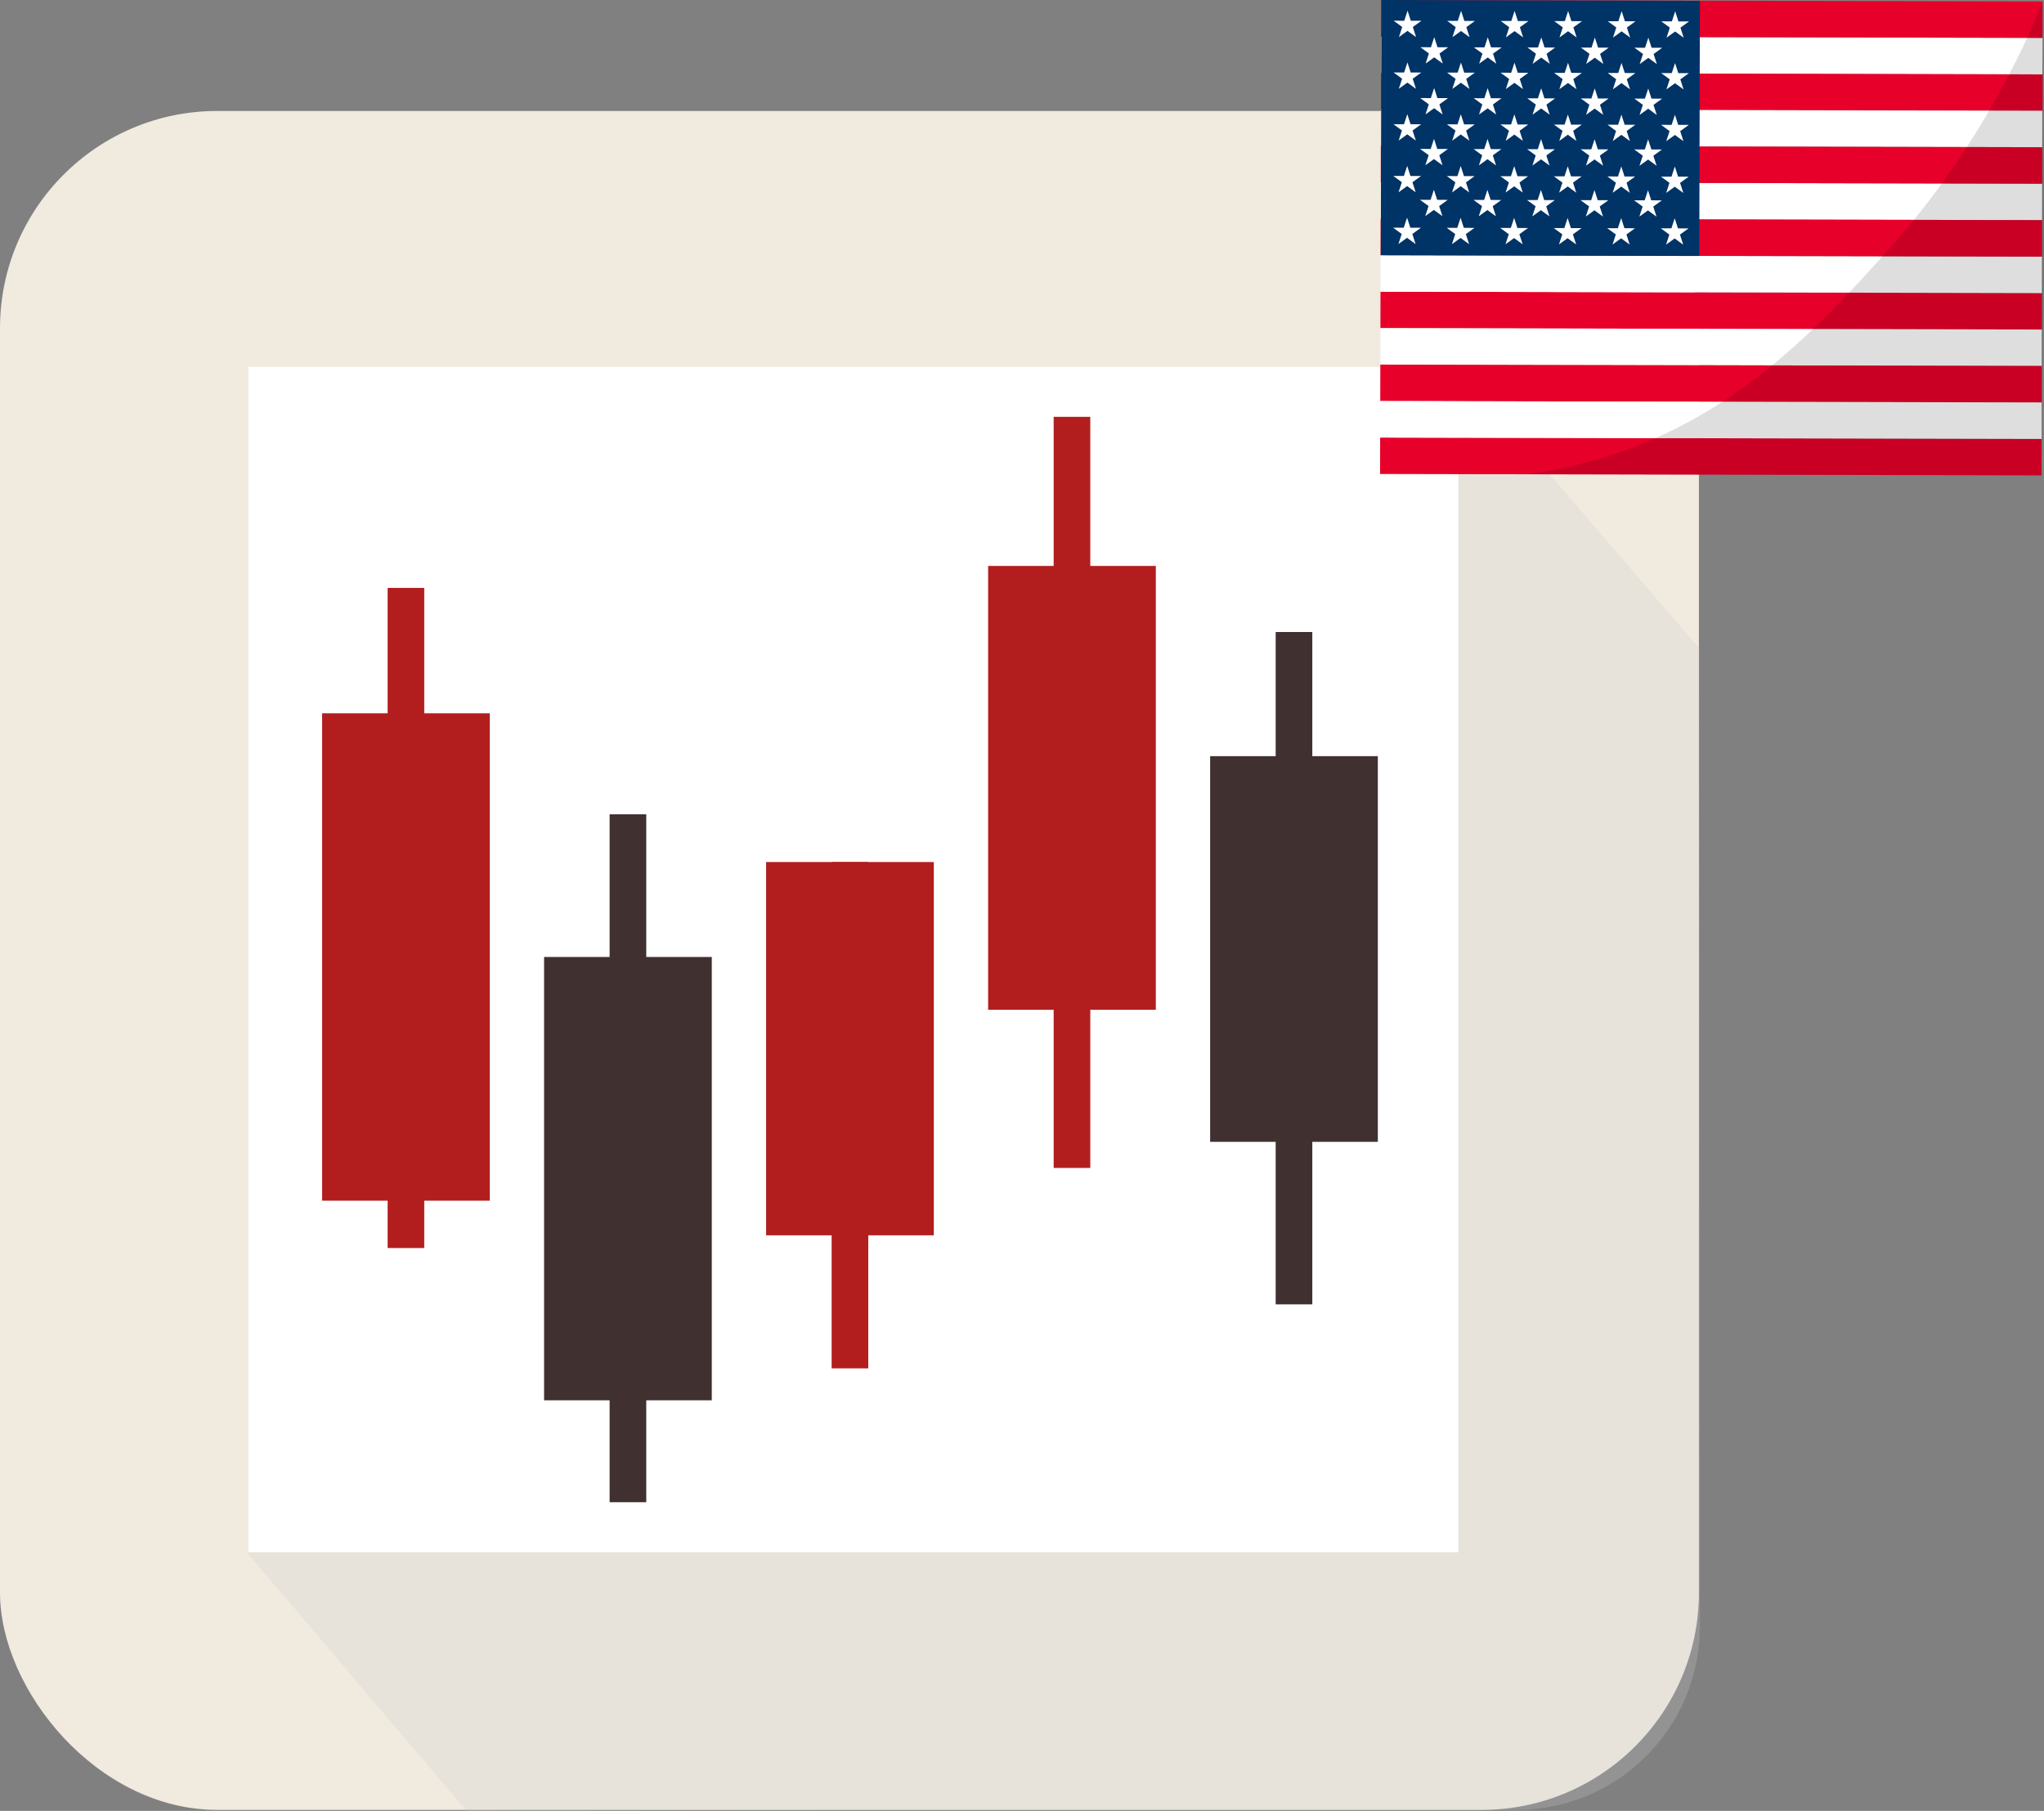 <?xml version="1.0" encoding="UTF-8"?>
<svg xmlns="http://www.w3.org/2000/svg" viewBox="0 0 940.72 833.42">
  <rect x="0" y="0" width="940.72" height="833.42" fill="#808080" stroke="none"/>
  <defs>
    <style>
      .cls-1 {
        fill: #036;
      }

      .cls-1, .cls-2, .cls-3, .cls-4, .cls-5, .cls-6, .cls-7, .cls-8 {
        stroke-width: 0px;
      }

      .cls-2 {
        fill: #403030;
      }

      .cls-3 {
        fill: #f0eadf;
      }

      .cls-9 {
        isolation: isolate;
      }

      .cls-4 {
        fill: #fff;
      }

      .cls-5 {
        fill: #e70029;
      }

      .cls-6 {
        fill: #ccc;
        mix-blend-mode: multiply;
        opacity: .25;
      }

      .cls-7 {
        fill: #b21e1e;
      }

      .cls-8 {
        opacity: .13;
      }
    </style>
  </defs>
  <g class="cls-9">
    <g id="_レイヤー_2" data-name="レイヤー 2">
      <g id="_レイヤー_4" data-name="レイヤー 4">
        <g>
          <g>
            <g>
              <rect class="cls-3" y="51.07" width="781.9" height="781.9" rx="100" ry="100"/>
              <path class="cls-6" d="M452.59,832.97h245.34c46.45,0,84.18-37.52,84.44-83.96l-.27-450.56-111.26-129.19L113.95,714.78l100.77,118.64,237.87-.45Z"/>
            </g>
            <rect class="cls-4" x="114.33" y="168.84" width="556.89" height="545.53"/>
            <g>
              <g>
                <rect class="cls-2" x="250.41" y="440.43" width="77.18" height="204.03"/>
                <rect class="cls-2" x="280.57" y="374.75" width="16.86" height="316.61"/>
              </g>
              <g>
                <rect class="cls-2" x="556.95" y="348.01" width="77.18" height="177.5"/>
                <rect class="cls-2" x="587.11" y="290.87" width="16.86" height="309.44"/>
              </g>
              <g>
                <rect class="cls-7" x="148.24" y="328.27" width="77.18" height="224.32"/>
                <rect class="cls-7" x="178.4" y="270.57" width="16.86" height="303.81"/>
              </g>
              <g>
                <rect class="cls-7" x="352.59" y="396.74" width="77.18" height="171.79"/>
                <rect class="cls-7" x="382.75" y="396.74" width="16.86" height="233.02"/>
              </g>
              <g>
                <rect class="cls-7" x="454.77" y="260.46" width="77.18" height="204.26"/>
                <rect class="cls-7" x="484.93" y="191.84" width="16.86" height="345.68"/>
              </g>
            </g>
          </g>
          <g>
            <g>
              <rect class="cls-5" x="779.19" y="-9.23" width="16.78" height="304.39" transform="translate(642.92 930.23) rotate(-89.88)"/>
              <rect class="cls-4" x="779.15" y="7.55" width="16.78" height="304.39" transform="translate(626.1 946.94) rotate(-89.88)"/>
              <rect class="cls-4" x="779.23" y="-26.02" width="16.78" height="304.39" transform="translate(659.74 913.53) rotate(-89.88)"/>
              <rect class="cls-5" x="779.11" y="24.33" width="16.78" height="304.39" transform="translate(609.28 963.64) rotate(-89.88)"/>
              <rect class="cls-5" x="779.03" y="57.89" width="16.78" height="304.39" transform="translate(575.64 997.05) rotate(-89.88)"/>
              <rect class="cls-4" x="779.07" y="41.11" width="16.78" height="304.39" transform="translate(592.46 980.35) rotate(-89.88)"/>
              <rect class="cls-4" x="779.31" y="-59.58" width="16.78" height="304.39" transform="translate(693.38 880.12) rotate(-89.88)"/>
              <rect class="cls-4" x="779.46" y="-126.7" width="16.78" height="304.39" transform="translate(760.67 813.3) rotate(-89.88)"/>
              <rect class="cls-5" x="779.5" y="-143.48" width="16.78" height="304.39" transform="translate(777.49 796.59) rotate(-89.88)"/>
              <rect class="cls-5" x="779.42" y="-109.92" width="16.78" height="304.39" transform="translate(743.67 829.99) rotate(-89.86)"/>
              <rect class="cls-4" x="779.39" y="-93.14" width="16.78" height="304.39" transform="translate(727.02 846.71) rotate(-89.88)"/>
              <rect class="cls-5" x="779.27" y="-42.8" width="16.78" height="304.39" transform="translate(676.56 896.82) rotate(-89.88)"/>
              <rect class="cls-5" x="779.35" y="-76.36" width="16.78" height="304.39" transform="translate(710.2 863.41) rotate(-89.88)"/>
              <rect class="cls-1" x="650.14" y="-14.39" width="117.46" height="146.58" transform="translate(648.29 767.63) rotate(-89.86)"/>
              <polygon class="cls-4" points="647.75 28.72 649.25 33.37 654.13 33.38 650.17 36.24 651.67 40.89 647.73 38.01 643.77 40.87 645.29 36.23 641.35 33.35 646.23 33.36 647.75 28.72"/>
              <polygon class="cls-4" points="672.38 28.78 673.88 33.43 678.77 33.44 674.81 36.3 676.3 40.95 672.36 38.07 668.4 40.93 669.92 36.29 665.98 33.41 670.86 33.42 672.38 28.78"/>
              <polygon class="cls-4" points="697.02 28.84 698.52 33.49 703.4 33.5 699.44 36.36 700.94 41.01 697 38.13 693.04 40.99 694.56 36.35 690.61 33.47 695.5 33.48 697.02 28.84"/>
              <polygon class="cls-4" points="721.65 28.9 723.15 33.54 728.03 33.56 724.08 36.42 725.57 41.07 721.63 38.19 717.67 41.05 719.19 36.41 715.25 33.53 720.13 33.54 721.65 28.9"/>
              <polygon class="cls-4" points="746.28 28.95 747.78 33.6 752.67 33.61 748.71 36.48 750.21 41.12 746.26 38.24 742.31 41.11 743.82 36.46 739.88 33.58 744.76 33.6 746.28 28.95"/>
              <polygon class="cls-4" points="770.92 29.01 772.42 33.66 777.3 33.67 773.34 36.53 774.84 41.18 770.9 38.3 766.94 41.16 768.46 36.52 764.52 33.64 769.4 33.65 770.92 29.01"/>
              <polygon class="cls-4" points="770.98 5.2 772.47 9.85 777.36 9.86 773.4 12.72 774.9 17.37 770.95 14.49 767 17.35 768.52 12.71 764.57 9.83 769.46 9.84 770.98 5.2"/>
              <polygon class="cls-4" points="647.81 4.91 649.3 9.56 654.19 9.57 650.23 12.43 651.73 17.08 647.78 14.2 643.83 17.06 645.35 12.42 641.4 9.54 646.29 9.55 647.81 4.91"/>
              <polygon class="cls-4" points="672.44 4.97 673.94 9.62 678.82 9.63 674.86 12.49 676.36 17.14 672.42 14.26 668.46 17.12 669.98 12.48 666.04 9.6 670.92 9.61 672.44 4.97"/>
              <polygon class="cls-4" points="697.07 5.02 698.57 9.67 703.46 9.68 699.5 12.55 701 17.19 697.05 14.31 693.09 17.18 694.61 12.53 690.67 9.65 695.55 9.67 697.07 5.02"/>
              <polygon class="cls-4" points="721.71 5.08 723.21 9.73 728.09 9.74 724.13 12.6 725.63 17.25 721.68 14.37 717.73 17.23 719.25 12.59 715.3 9.71 720.19 9.72 721.71 5.08"/>
              <polygon class="cls-4" points="746.34 5.14 747.84 9.79 752.72 9.8 748.77 12.66 750.26 17.31 746.32 14.43 742.36 17.29 743.88 12.65 739.94 9.77 744.82 9.78 746.34 5.14"/>
              <polygon class="cls-4" points="660.09 17.1 661.59 21.75 666.48 21.76 662.52 24.62 664.02 29.27 660.07 26.39 656.12 29.25 657.63 24.61 653.69 21.73 658.57 21.74 660.09 17.1"/>
              <polygon class="cls-4" points="684.73 17.16 686.23 21.8 691.11 21.82 687.15 24.68 688.65 29.33 684.71 26.45 680.75 29.31 682.27 24.67 678.33 21.79 683.21 21.8 684.73 17.16"/>
              <polygon class="cls-4" points="709.36 17.21 710.86 21.86 715.74 21.87 711.79 24.74 713.28 29.38 709.34 26.5 705.38 29.37 706.9 24.72 702.96 21.84 707.84 21.86 709.36 17.21"/>
              <polygon class="cls-4" points="734 17.27 735.5 21.92 740.38 21.93 736.42 24.79 737.92 29.44 733.97 26.56 730.02 29.42 731.54 24.78 727.59 21.9 732.48 21.91 734 17.27"/>
              <polygon class="cls-4" points="758.63 17.33 760.13 21.98 765.01 21.99 761.05 24.85 762.55 29.5 758.61 26.62 754.65 29.48 756.17 24.84 752.22 21.96 757.11 21.97 758.63 17.33"/>
              <polygon class="cls-4" points="660.04 40.51 661.54 45.15 666.42 45.16 662.46 48.03 663.96 52.68 660.02 49.8 656.06 52.66 657.58 48.02 653.63 45.13 658.52 45.15 660.04 40.51"/>
              <polygon class="cls-4" points="684.67 40.56 686.17 45.21 691.05 45.22 687.1 48.09 688.59 52.73 684.65 49.85 680.69 52.71 682.21 48.07 678.27 45.19 683.15 45.2 684.67 40.56"/>
              <polygon class="cls-4" points="709.31 40.62 710.8 45.27 715.69 45.28 711.73 48.14 713.23 52.79 709.29 49.91 705.33 52.77 706.85 48.13 702.9 45.25 707.79 45.26 709.31 40.62"/>
              <polygon class="cls-4" points="733.94 40.68 735.44 45.33 740.32 45.34 736.37 48.2 737.86 52.85 733.92 49.97 729.96 52.83 731.48 48.19 727.54 45.31 732.42 45.32 733.94 40.68"/>
              <polygon class="cls-4" points="758.57 40.74 760.07 45.39 764.96 45.4 761 48.26 762.5 52.91 758.55 50.03 754.59 52.89 756.11 48.25 752.17 45.37 757.05 45.38 758.57 40.74"/>
              <polygon class="cls-4" points="659.98 63.91 661.48 68.56 666.37 68.57 662.41 71.43 663.91 76.08 659.96 73.2 656 76.06 657.52 71.42 653.58 68.54 658.46 68.55 659.98 63.91"/>
              <polygon class="cls-4" points="684.62 63.97 686.12 68.62 691 68.63 687.04 71.49 688.54 76.14 684.6 73.26 680.64 76.12 682.16 71.48 678.21 68.6 683.1 68.61 684.62 63.97"/>
              <polygon class="cls-4" points="709.25 64.03 710.75 68.68 715.63 68.69 711.68 71.55 713.17 76.2 709.23 73.32 705.27 76.18 706.79 71.54 702.85 68.66 707.73 68.67 709.25 64.03"/>
              <polygon class="cls-4" points="733.89 64.09 735.38 68.73 740.27 68.75 736.31 71.61 737.81 76.26 733.86 73.38 729.91 76.24 731.43 71.6 727.48 68.72 732.37 68.73 733.89 64.09"/>
              <polygon class="cls-4" points="758.52 64.14 760.02 68.79 764.9 68.8 760.94 71.67 762.44 76.31 758.5 73.43 754.54 76.3 756.06 71.66 752.11 68.77 757 68.79 758.52 64.14"/>
              <polygon class="cls-4" points="659.93 87.32 661.43 91.97 666.31 91.98 662.35 94.84 663.85 99.49 659.91 96.61 655.95 99.47 657.47 94.83 653.52 91.95 658.41 91.96 659.93 87.32"/>
              <polygon class="cls-4" points="684.56 87.38 686.06 92.02 690.94 92.04 686.99 94.9 688.48 99.55 684.54 96.67 680.58 99.53 682.1 94.89 678.16 92 683.04 92.02 684.56 87.38"/>
              <polygon class="cls-4" points="709.2 87.43 710.69 92.08 715.58 92.09 711.62 94.96 713.12 99.6 709.17 96.72 705.22 99.58 706.74 94.94 702.79 92.06 707.67 92.07 709.2 87.43"/>
              <polygon class="cls-4" points="733.83 87.49 735.33 92.14 740.21 92.15 736.25 95.01 737.75 99.66 733.81 96.78 729.85 99.64 731.37 95 727.43 92.12 732.31 92.13 733.83 87.49"/>
              <polygon class="cls-4" points="758.46 87.55 759.96 92.2 764.84 92.21 760.89 95.07 762.39 99.72 758.44 96.84 754.48 99.7 756 95.06 752.06 92.18 756.94 92.19 758.46 87.55"/>
              <polygon class="cls-4" points="647.69 52.53 649.19 57.18 654.07 57.19 650.12 60.06 651.62 64.7 647.67 61.82 643.71 64.68 645.23 60.04 641.29 57.16 646.17 57.17 647.69 52.53"/>
              <polygon class="cls-4" points="672.33 52.59 673.82 57.24 678.71 57.25 674.75 60.11 676.25 64.76 672.3 61.88 668.35 64.74 669.87 60.1 665.92 57.22 670.81 57.23 672.33 52.59"/>
              <polygon class="cls-4" points="696.96 52.65 698.46 57.3 703.34 57.31 699.38 60.17 700.88 64.82 696.94 61.94 692.98 64.8 694.5 60.16 690.56 57.28 695.44 57.29 696.96 52.65"/>
              <polygon class="cls-4" points="721.59 52.71 723.09 57.36 727.98 57.37 724.02 60.23 725.52 64.88 721.57 62 717.62 64.86 719.13 60.22 715.19 57.34 720.08 57.35 721.59 52.71"/>
              <polygon class="cls-4" points="746.23 52.77 747.73 57.41 752.61 57.43 748.65 60.29 750.15 64.94 746.21 62.06 742.25 64.92 743.77 60.28 739.82 57.4 744.71 57.41 746.23 52.77"/>
              <polygon class="cls-4" points="770.86 52.82 772.36 57.47 777.25 57.48 773.29 60.35 774.79 64.99 770.84 62.11 766.88 64.98 768.4 60.33 764.46 57.45 769.34 57.47 770.86 52.82"/>
              <polygon class="cls-4" points="647.64 76.35 649.14 80.99 654.02 81.01 650.06 83.87 651.56 88.52 647.61 85.63 643.66 88.5 645.18 83.86 641.23 80.97 646.12 80.99 647.64 76.35"/>
              <polygon class="cls-4" points="672.27 76.4 673.77 81.05 678.65 81.06 674.69 83.93 676.19 88.57 672.25 85.69 668.29 88.56 669.81 83.91 665.87 81.03 670.75 81.05 672.27 76.4"/>
              <polygon class="cls-4" points="696.9 76.46 698.4 81.11 703.29 81.12 699.33 83.98 700.83 88.63 696.88 85.75 692.92 88.61 694.45 83.97 690.5 81.09 695.38 81.1 696.9 76.46"/>
              <polygon class="cls-4" points="721.54 76.52 723.04 81.17 727.92 81.18 723.96 84.04 725.46 88.69 721.52 85.81 717.56 88.67 719.08 84.03 715.13 81.15 720.02 81.16 721.54 76.52"/>
              <polygon class="cls-4" points="746.17 76.58 747.67 81.23 752.55 81.24 748.6 84.1 750.09 88.75 746.15 85.87 742.19 88.73 743.71 84.09 739.77 81.21 744.65 81.22 746.17 76.58"/>
              <polygon class="cls-4" points="770.81 76.64 772.31 81.28 777.19 81.3 773.23 84.16 774.73 88.81 770.79 85.93 766.83 88.79 768.35 84.15 764.4 81.27 769.29 81.28 770.81 76.64"/>
              <polygon class="cls-4" points="647.58 100.16 649.08 104.81 653.96 104.82 650.01 107.68 651.5 112.33 647.56 109.45 643.6 112.31 645.12 107.67 641.18 104.79 646.06 104.8 647.58 100.16"/>
              <polygon class="cls-4" points="672.21 100.22 673.71 104.86 678.6 104.88 674.64 107.74 676.14 112.39 672.19 109.5 668.23 112.37 669.75 107.73 665.81 104.85 670.69 104.86 672.21 100.22"/>
              <polygon class="cls-4" points="696.85 100.27 698.35 104.92 703.23 104.93 699.27 107.8 700.77 112.44 696.83 109.56 692.87 112.43 694.39 107.78 690.44 104.9 695.33 104.92 696.85 100.27"/>
              <polygon class="cls-4" points="721.48 100.33 722.98 104.98 727.86 104.99 723.91 107.85 725.4 112.5 721.46 109.62 717.5 112.48 719.02 107.84 715.08 104.96 719.96 104.97 721.48 100.33"/>
              <polygon class="cls-4" points="746.12 100.39 747.61 105.04 752.5 105.05 748.54 107.91 750.04 112.56 746.09 109.68 742.14 112.54 743.66 107.9 739.71 105.02 744.6 105.03 746.12 100.39"/>
              <polygon class="cls-4" points="770.75 100.45 772.25 105.1 777.13 105.11 773.18 107.97 774.67 112.62 770.73 109.74 766.77 112.6 768.29 107.96 764.35 105.08 769.23 105.09 770.75 100.45"/>
            </g>
            <path class="cls-8" d="M871.55,112.13c-41.21,46.52-87.17,94.65-168.47,106.16l236.49.51,1.16-106.96-.61-111.19s-21.2,58.01-68.57,111.48Z"/>
          </g>
        </g>
      </g>
    </g>
  </g>
</svg>